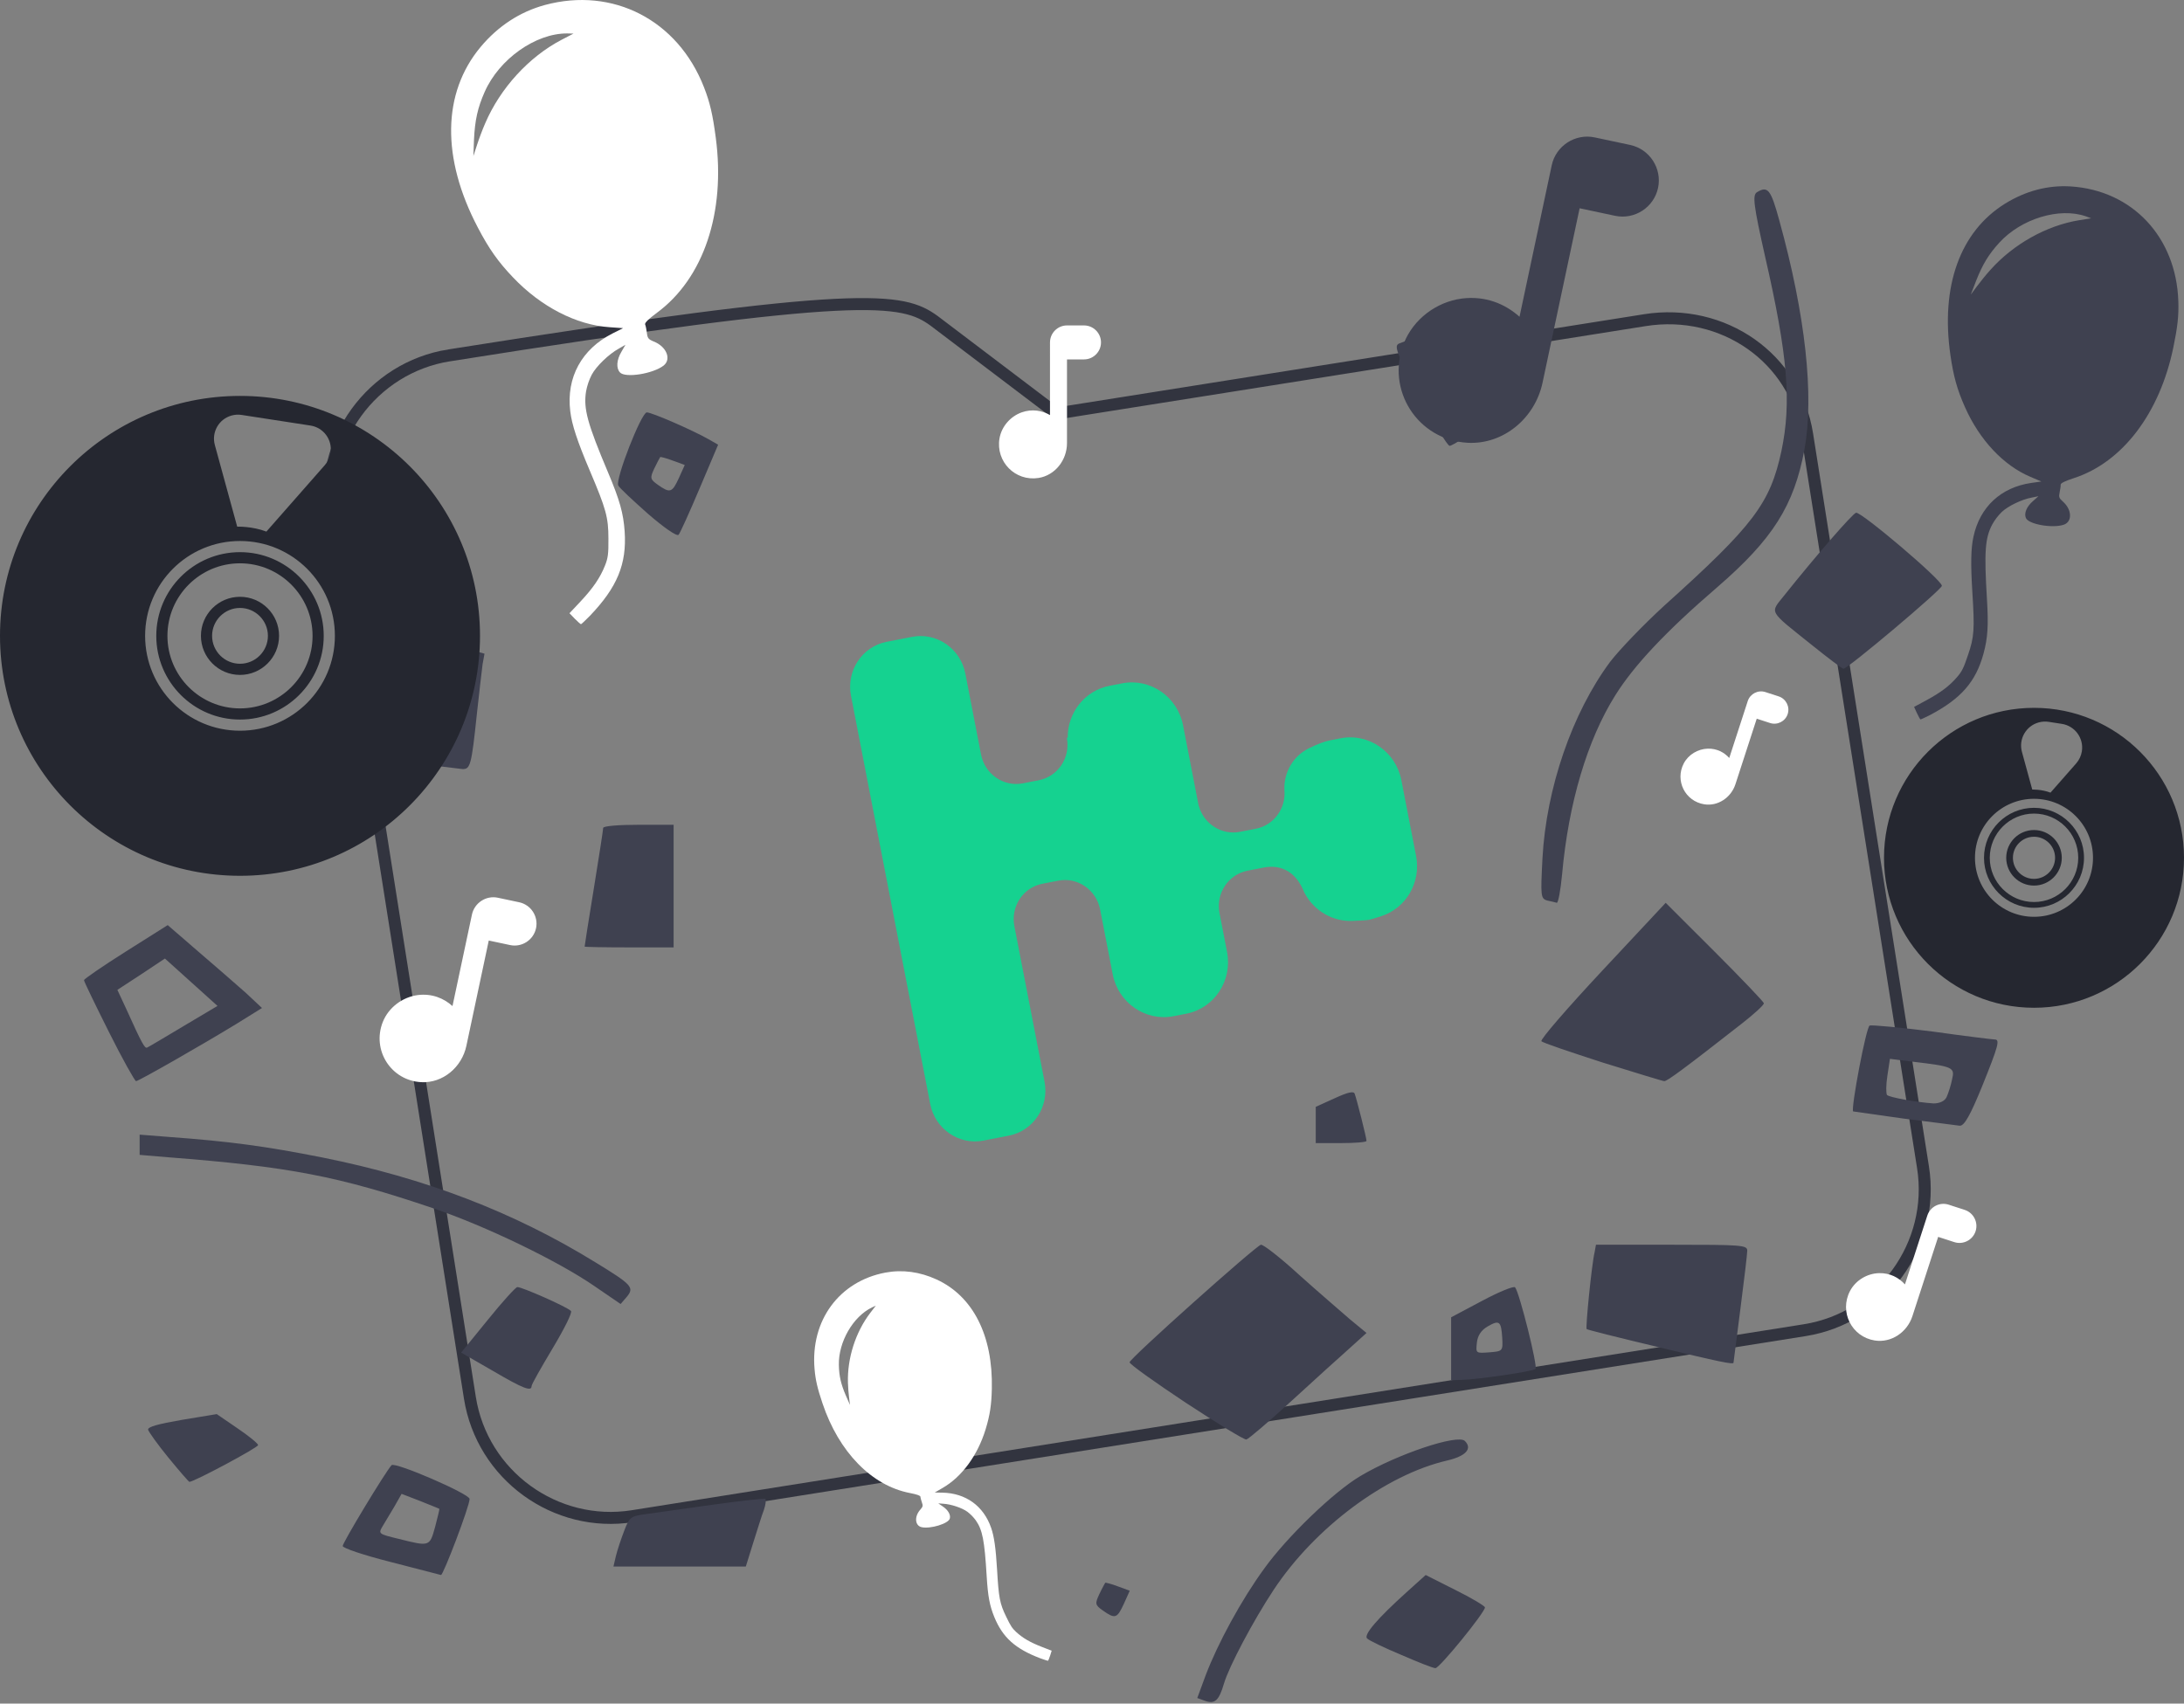 <svg xmlns="http://www.w3.org/2000/svg" width="182" height="142" viewBox="0 0 182 142">
    <rect x="0" y="0" width="182" height="142" fill="#808080" stroke="none"/>
    <g fill="none" fill-rule="evenodd">
        <g>
            <g>
                <g>
                    <path stroke="#32343F" d="M30.433 29.619c-3.222.511-5.941 2.296-7.729 4.757-1.787 2.462-2.642 5.602-2.133 8.827l11.587 73.308c.51 3.224 2.291 5.946 4.75 7.734 2.46 1.787 5.596 2.642 8.817 2.13l97.664-15.5c3.221-.511 5.94-2.295 7.728-4.757 1.788-2.462 2.643-5.602 2.133-8.827l-9.655-61.09c-.505-3.195-2.248-5.814-4.662-7.516-2.455-1.731-5.604-2.515-8.85-2L81.04 34.47l-10.193-7.725c-2.655-1.93-6.014-2.585-40.414 2.875z" transform="translate(-188 -306) translate(188 306) translate(7)"/>
                    <path fill="#FFF" d="M40.89 51.564l-.433-.45.907-.965c1.064-1.136 1.641-1.983 2.049-3 .25-.621.302-.978.289-2.26 0-1.77-.197-2.471-1.55-5.656-1.038-2.446-1.498-3.833-1.63-4.957-.342-2.814.946-5.18 3.535-6.489l.867-.435-1.13-.08c-2.772-.185-5.715-1.705-8.04-4.15-1.249-1.308-2.01-2.392-2.93-4.15-3.048-5.802-2.97-11.22.223-15.053 1.458-1.744 3.271-2.934 5.36-3.503 5.676-1.532 11.075 1.257 13.256 6.847.5 1.269.736 2.312.986 4.216.827 6.238-1.012 11.709-4.887 14.577-.75.555-1.051.859-1 .991.053.106.106.424.145.701.053.436.119.529.565.714 1.078.423 1.498 1.48.828 2.009-.88.686-3.206 1.057-3.639.568-.328-.358-.276-1.044.118-1.705l.342-.595-.552.317c-.84.463-1.879 1.468-2.26 2.181-.225.44-.385.913-.473 1.4-.223 1.428.106 2.644 1.84 6.754.971 2.3 1.274 3.397 1.379 4.904.184 2.722-.617 4.652-2.904 7.043-.368.37-.696.688-.736.688-.038 0-.275-.212-.524-.462zM33.428 10.29c1.254-2.935 3.638-5.542 6.361-6.968l1.004-.522-.527-.013c-2.635-.014-5.671 2.14-6.875 4.87-.59 1.33-.816 2.373-.891 3.978l-.051 1.371.301-.919c.163-.507.465-1.316.678-1.797z" transform="translate(-188 -306) translate(188 306) translate(7)"/>
                    <path fill="#3F4150" d="M160.124 60.903l-.38-.401.794-.861c.931-1.015 1.437-1.77 1.793-2.679.219-.555.264-.873.253-2.018 0-1.581-.172-2.207-1.357-5.05-.907-2.184-1.31-3.422-1.425-4.426-.3-2.513.828-4.625 3.093-5.794l.758-.388-.988-.071c-2.426-.165-5.001-1.523-7.036-3.706-1.092-1.168-1.758-2.136-2.563-3.705-2.667-5.18-2.599-10.018.195-13.44 1.276-1.558 2.863-2.62 4.69-3.128 4.966-1.368 9.691 1.122 11.6 6.113.436 1.133.643 2.065.862 3.764.724 5.57-.885 10.455-4.277 13.016-.655.496-.92.767-.873.885.045.094.092.378.126.626.046.389.103.472.494.637.943.378 1.31 1.321.724 1.794-.77.613-2.805.943-3.183.507-.288-.32-.242-.933.103-1.522l.299-.532-.483.284c-.736.412-1.644 1.31-1.977 1.947-.198.393-.337.814-.414 1.25-.196 1.275.092 2.36 1.61 6.03.85 2.054 1.114 3.033 1.206 4.378.161 2.431-.54 4.154-2.54 6.29-.323.33-.61.613-.645.613-.033 0-.24-.189-.459-.413zm-6.231-36.902c1.115-2.669 3.233-5.038 5.654-6.335l.892-.474-.468-.012c-2.342-.013-5.041 1.945-6.111 4.427-.525 1.21-.725 2.157-.792 3.617l-.045 1.246.267-.835c.145-.462.413-1.197.603-1.634z" transform="translate(-188 -306) translate(188 306) translate(7) rotate(19 160.849 38.09)"/>
                    <path fill="#FFF" d="M71.865 139.99l-.29-.306.605-.654c.71-.771 1.094-1.346 1.366-2.036.166-.422.201-.664.193-1.534 0-1.201-.131-1.677-1.034-3.838-.691-1.66-.998-2.6-1.086-3.363-.228-1.91.63-3.516 2.356-4.403l.578-.296-.753-.054c-1.848-.125-3.81-1.157-5.36-2.816-.832-.888-1.34-1.623-1.954-2.816-2.031-3.937-1.98-7.614.15-10.214.972-1.184 2.18-1.991 3.573-2.377 3.784-1.04 7.383.852 8.837 4.645.333.861.49 1.57.657 2.861.552 4.233-.674 7.946-3.258 9.892-.499.377-.7.583-.666.673.035.071.07.287.097.475.035.296.079.359.376.484.719.287.999 1.005.552 1.364-.586.466-2.137.717-2.426.385-.219-.242-.184-.708.079-1.157l.228-.403-.368.215c-.56.314-1.253.995-1.506 1.48-.15.298-.257.619-.316.95-.149.968.07 1.794 1.227 4.583.647 1.56.849 2.305.919 3.327.122 1.848-.412 3.157-1.936 4.78-.245.25-.464.466-.49.466-.026 0-.184-.143-.35-.313zm5.183-27.813c-.837-1.868-2.425-3.527-4.241-4.435l-.669-.332.351-.008c1.757-.009 3.781 1.361 4.584 3.099.393.847.543 1.51.594 2.532l.034.872-.201-.585c-.11-.323-.31-.838-.452-1.143z" transform="translate(-188 -306) translate(188 306) translate(7) scale(-1 1) rotate(26 0 -191.02)"/>
                    <path fill="#3F4150" d="M93.393 141.76l-.62-.225.704-1.91c1.014-2.668 2.985-6.291 4.871-8.875 1.915-2.668 5.829-6.431 8.024-7.723 3.07-1.826 8.109-3.51 8.7-2.92.648.645.085 1.263-1.464 1.628-5.124 1.18-11.036 5.589-14.472 10.785-1.689 2.555-3.715 6.375-4.138 7.807-.423 1.433-.76 1.741-1.605 1.433zm16.363-3.828c-1.403-.585-2.672-1.197-2.834-1.364-.297-.306.837-1.642 3.373-3.925l1.512-1.363 2.484 1.253c1.35.667 2.456 1.336 2.456 1.447 0 .418-3.806 5.093-4.13 5.065-.189 0-1.458-.501-2.86-1.113zM25.571 130.2c-2.25-.568-4.013-1.164-4.013-1.335 0-.285 3.498-6.082 4.068-6.736.27-.312 6.508 2.388 6.508 2.813 0 .597-2.197 6.367-2.386 6.338l-4.177-1.08zm3.688-2.927c.217-.824.38-1.506.353-1.506-.027-.028-.759-.313-1.6-.654l-1.546-.596-.596 1.051c-.353.568-.787 1.336-1.004 1.677-.352.596-.298.625 1.356 1.023 2.603.653 2.577.653 3.038-.995zm15.065 2.434c.115-.488.434-1.436.694-2.115.435-1.138.55-1.22 1.767-1.382.723-.109 3.242-.46 5.587-.786 2.345-.325 4.343-.542 4.4-.488.087.081.03.488-.115.922-.174.433-.55 1.68-.898 2.765l-.608 1.952H44.12l.203-.868zM7.05 121.518c-.894-1.092-1.653-2.158-1.707-2.343-.055-.24.813-.48 2.82-.826l2.9-.48 1.709 1.171c.949.64 1.734 1.28 1.734 1.412 0 .213-5.34 3.064-5.72 3.064-.055 0-.84-.906-1.735-1.998zm84.78-4.585c-2.588-1.72-4.697-3.218-4.697-3.385 0-.305 10.433-9.628 10.94-9.795.169-.056 1.603 1.055 3.177 2.498 1.576 1.415 3.516 3.08 4.247 3.717l1.379 1.138-1.35 1.221c-.76.666-2.954 2.664-4.866 4.412-1.912 1.749-3.628 3.219-3.797 3.247-.196.028-2.446-1.36-5.034-3.053zm-57.783-2.683l-2.618-1.508 2.222-2.73c1.19-1.48 2.326-2.73 2.459-2.73.343-.03 4.152 1.649 4.469 1.99.132.113-.529 1.45-1.534 3.129-.952 1.592-1.746 2.986-1.746 3.128 0 .484-.687.228-3.252-1.28zm79.88-1.814V109.8l2.562-1.361c1.43-.765 2.682-1.275 2.771-1.134.358.425 1.907 6.607 1.698 6.805-.208.2-4.826.88-6.198.908l-.833.028v-2.609zm4.26-.907c-.089-1.418-.238-1.532-1.221-.964-.536.312-.834.766-.894 1.36-.09.88-.09.88 1.043.795 1.102-.085 1.132-.113 1.072-1.19zm12.825.71c-3.123-.74-5.73-1.4-5.789-1.455-.114-.083.43-5.495.66-6.401l.114-.632h6.304c5.817 0 6.304.028 6.304.494 0 .247-.258 2.445-.573 4.863-.315 2.418-.573 4.423-.573 4.478 0 .165-1.118-.055-6.447-1.346zm-88.474-5.038c-3.06-2.109-9.065-5.005-13.456-6.496-7.904-2.672-11.954-3.459-22.096-4.246l-2.35-.197v-1.687l2.492.196c4.985.366 7.96.76 12.776 1.716 8.527 1.715 15.891 4.528 22.69 8.717 3.088 1.885 3.286 2.11 2.634 2.897l-.51.591-2.18-1.49zm60.107-13.431v-1.512l1.551-.703c1.129-.521 1.608-.626 1.693-.391.169.443.987 3.674.987 3.934 0 .104-.96.182-2.116.182h-2.115v-1.51zM151.626 93.235c-2.276-.314-4.168-.596-4.2-.596-.193-.25 1.09-7.063 1.379-7.157.192-.063 2.565.157 5.26.501 2.692.377 5.001.66 5.161.66.45 0 .322.502-1.058 3.924-.962 2.354-1.475 3.296-1.86 3.265-.288-.032-2.372-.314-4.682-.597zm3.594-1.797c.151-.334.363-1.003.454-1.473.243-1.003.09-1.07-3.301-1.473l-1.878-.234-.213 1.407c-.12.77-.12 1.473-.03 1.606.213.201 2.424.603 3.877.703.515 0 .94-.2 1.09-.535h.001zM2.074 86.012C.942 83.748 0 81.817 0 81.697c0-.09 1.57-1.177 3.488-2.385l3.489-2.202 2.545 2.203c1.328 1.138 2.648 2.285 3.96 3.44l1.351 1.267-2.137 1.328c-2.765 1.69-8.14 4.768-8.359 4.768-.094 0-1.132-1.84-2.263-4.104zm6.216-.48l2.835-1.686-2.19-1.975-2.192-1.974-1.964 1.305-1.998 1.306.741 1.592c1.32 2.93 1.546 3.312 1.74 3.216.096-.032 1.481-.86 3.028-1.783zm118.264 3.033c-2.686-.873-5.011-1.649-5.101-1.778-.122-.129 2.173-2.779 5.07-5.88l5.284-5.655 4.076 4.07c2.234 2.23 4.075 4.17 4.106 4.298.03.13-.785.873-1.812 1.68-4.83 3.781-6.28 4.848-6.491 4.815-.12 0-2.415-.71-5.132-1.55zm-4.607-13.501c-.567-.155-.567-.405-.41-3.49.315-5.892 2.487-12.158 5.632-16.397.787-1.028 2.8-3.117 4.499-4.675 7.488-6.733 8.84-8.541 9.784-12.906.85-4.052.535-7.949-1.353-16.178-.974-4.333-1.07-5.143-.692-5.393.913-.56 1.164-.218 1.857 2.307 2.202 7.95 2.925 14.651 2.107 19.14-.88 4.676-2.611 7.45-7.299 11.502-4.278 3.678-6.92 6.515-8.462 8.978-2.329 3.709-3.902 8.977-4.436 14.93-.126 1.31-.315 2.37-.44 2.37-.095-.032-.473-.126-.787-.188zm-80.228 3.838c0-.066.34-2.241.772-4.879.433-2.637.773-4.88.773-5.011 0-.165 1.329-.264 2.935-.264h2.936v10.22h-3.708c-2.04 0-3.708-.033-3.708-.066zM26.666 63.48c-2.364-.296-4.345-.62-4.41-.68-.126-.119 1.535-10.592 1.726-10.77.064-.059 2.205.474 4.76 1.154l4.633 1.302-.16.887c-.063.503-.287 2.397-.479 4.172-.447 4.26-.543 4.586-1.214 4.557-.288-.03-2.492-.296-4.856-.622zm117.32-9.718c-3.685-2.954-3.499-2.619-2.291-4.142 2.6-3.26 5.666-6.792 5.976-6.883.432-.091 7.152 5.604 7.152 6.091 0 .305-7.834 6.914-8.205 6.914-.093 0-1.27-.883-2.632-1.98zm-96.994-10.94c-1.25-1.111-2.377-2.154-2.468-2.356-.275-.472 1.92-6.092 2.377-6.092.426 0 3.81 1.481 5.12 2.222l.823.47-1.525 3.6c-.852 2.021-1.645 3.77-1.767 3.905-.152.169-1.28-.64-2.56-1.75zm2.576-2.964l.495-1.099-1.023-.375c-.527-.203-1.022-.318-1.022-.29-.033.058-.263.463-.494.955-.362.78-.362.897.296 1.359 1.023.722 1.188.665 1.748-.55zm37.083 93.833l.495-1.1-1.022-.375c-.528-.203-1.022-.318-1.022-.289-.033.057-.264.463-.494.954-.363.78-.363.897.296 1.359 1.022.723 1.187.665 1.747-.55zm24.627-100.696c-1.934-3.655-2.152-4.195-1.653-4.375.28-.12 1.528-.539 2.714-.959l2.182-.72 1.185 1.29c3.307 3.596 4.025 4.465 3.868 4.824-.187.45-5.333 4.106-5.77 4.106-.188 0-1.31-1.888-2.526-4.166z" transform="translate(-188 -306) translate(188 306) translate(7)"/>
                </g>
                <path fill="#15D290" d="M90.8 80.457l.002-5.5c0-1.67-1.327-3.024-2.965-3.023h-1.349c-1.639 0-2.966 1.355-2.967 3.026l-.005 13.2c0 2.126-1.691 3.85-3.777 3.851l-2.158.001c-2.084 0-3.774-1.723-3.773-3.848l.012-34.651c0-2.126 1.691-3.85 3.776-3.851h2.157c2.086-.002 3.775 1.722 3.775 3.848l-.003 6.875c0 1.67 1.327 3.024 2.965 3.023h1.35c1.638 0 2.966-1.355 2.966-3.025h.076c.38-2.037 2.134-3.577 4.24-3.578h1.079c2.384 0 4.314 1.97 4.313 4.4l-.002 6.874h.012c.136 1.542 1.406 2.75 2.954 2.749h1.348c1.55-.001 2.822-1.214 2.956-2.759.234-1.44 1.276-2.607 2.66-2.98.78-.21 1.384-.314 1.815-.314h.93c2.384-.002 4.315 1.968 4.314 4.398l-.002 6.432c-.001 2.233-1.641 4.112-3.816 4.372-.567.067-.914.102-1.04.102-.164 0-.62-.057-1.37-.172-1.61-.244-2.946-1.392-3.457-2.967l-.044-.138c-.337-1.803-1.424-2.675-2.947-2.675h-1.348c-1.622.001-2.94 1.329-2.967 2.976l-.001 3.351c-.001 2.43-1.934 4.401-4.318 4.402h-1.078c-2.383.001-4.314-1.969-4.313-4.4z" transform="translate(-188 -306) translate(188 306) rotate(-11 95.654 70.837)"/>
                <path fill="#252730" d="M169.5 59c6.905 0 12.5 5.597 12.5 12.498C182 78.402 176.405 84 169.5 84c-6.903 0-12.5-5.598-12.5-12.502C157 64.596 162.597 59 169.5 59zm-.001 7.582c-2.716 0-4.918 2.2-4.918 4.917 0 2.718 2.202 4.919 4.918 4.919 2.718 0 4.918-2.202 4.918-4.92 0-2.716-2.2-4.916-4.918-4.916zm0 .751c2.298 0 4.168 1.87 4.168 4.168 0 2.297-1.87 4.166-4.167 4.166-2.298 0-4.167-1.87-4.167-4.166 0-2.298 1.868-4.168 4.167-4.168zm0 .481c-2.031 0-3.685 1.654-3.685 3.687 0 2.032 1.653 3.685 3.686 3.685s3.686-1.653 3.686-3.685c0-2.033-1.653-3.687-3.686-3.687zm0 1.371c1.278 0 2.316 1.038 2.316 2.315 0 1.275-1.038 2.315-2.316 2.315-1.276 0-2.314-1.04-2.314-2.315 0-1.276 1.038-2.315 2.314-2.315zm0 .56c-.968 0-1.756.786-1.756 1.754 0 .97.788 1.757 1.756 1.757.969 0 1.758-.787 1.758-1.757 0-.968-.79-1.755-1.758-1.755zm1.23-9.577c-.279-.043-.563-.027-.834.047-1.065.292-1.692 1.392-1.4 2.457l.86 3.14s.772-.03 1.52.257l2.14-2.436c.252-.287.417-.64.475-1.016.168-1.092-.58-2.113-1.672-2.281zM20 33c11.048 0 20 8.954 20 19.997C40 64.043 31.048 73 20 73 8.956 73 0 64.043 0 52.997 0 41.954 8.956 33 20 33zm0 12.093c-4.366 0-7.907 3.537-7.907 7.905 0 4.37 3.54 7.909 7.907 7.909 4.37 0 7.907-3.54 7.907-7.91 0-4.366-3.538-7.904-7.907-7.904zm0 .93c3.847 0 6.977 3.131 6.977 6.979 0 3.845-3.13 6.975-6.978 6.975-3.847 0-6.976-3.13-6.976-6.975 0-3.848 3.128-6.979 6.976-6.979zm-.001.93c-3.333 0-6.046 2.713-6.046 6.05 0 3.331 2.712 6.044 6.046 6.044 3.335 0 6.048-2.712 6.048-6.045 0-3.336-2.713-6.049-6.048-6.049zm0 2.791c1.797 0 3.257 1.46 3.257 3.255s-1.46 3.257-3.257 3.257c-1.795 0-3.255-1.462-3.255-3.257 0-1.794 1.46-3.255 3.255-3.255zm0 .93c-1.282 0-2.325 1.043-2.325 2.325 0 1.284 1.043 2.327 2.325 2.327 1.282 0 2.327-1.043 2.327-2.327 0-1.282-1.045-2.325-2.327-2.325zm.137-16.088c-.278-.043-.562-.027-.833.048-1.065.292-1.692 1.392-1.4 2.457l1.864 6.808s1.236-.048 2.432.411l4.871-5.542c.252-.287.416-.639.475-1.016.168-1.092-.58-2.113-1.672-2.281z" transform="translate(-188 -306) translate(188 306)"/>
                <g fill="#FFF">
                    <path d="M10.92 5.559c0-1.003.82-1.824 1.82-1.824h1.82c1.002 0 1.821.82 1.821 1.824 0 1.003-.819 1.823-1.82 1.823h-1.82v8.98c0 1.815-1.266 3.456-3.05 3.738-2.484.392-4.596-1.741-4.177-4.24.218-1.275 1.156-2.36 2.375-2.798 1.12-.392 2.176-.2 3.031.292V5.559z" transform="translate(-188 -306) translate(188 306) rotate(12 -311.089 176.04)"/>
                </g>
                <g fill="#FFF">
                    <path d="M8.5 3.542c0-.78.637-1.417 1.416-1.417h1.417c.78 0 1.417.637 1.417 1.417 0 .779-.638 1.416-1.417 1.416H9.916v6.977c0 1.41-.984 2.684-2.373 2.904-1.934.304-3.577-1.353-3.252-3.294.17-.991.9-1.834 1.85-2.174.87-.305 1.693-.156 2.358.226V3.542z" transform="translate(-188 -306) translate(188 306) translate(79 25)"/>
                </g>
                <g fill="#FFF">
                    <path d="M8.454 4.53c0-.777.635-1.412 1.41-1.412h1.409c.775 0 1.41.635 1.41 1.411 0 .777-.635 1.412-1.41 1.412h-1.41v6.952c0 1.405-.979 2.676-2.36 2.894-1.924.304-3.558-1.348-3.234-3.282.169-.988.895-1.828 1.839-2.167.867-.303 1.684-.155 2.346.226V4.53z" transform="translate(-188 -306) translate(188 306) rotate(18 -221.022 533.263)"/>
                </g>
                <g fill="#FFF">
                    <path d="M7 2.917c0-.642.525-1.167 1.166-1.167h1.167c.642 0 1.167.525 1.167 1.167 0 .641-.525 1.166-1.167 1.166H8.166V9.83c0 1.16-.81 2.21-1.954 2.391-1.593.25-2.946-1.114-2.678-2.712.14-.817.741-1.51 1.523-1.79.717-.252 1.394-.13 1.943.186V2.917z" transform="translate(-188 -306) translate(188 306) rotate(18 -98.942 468.364)"/>
                </g>
                <g fill="#3F4150">
                    <path d="M19.113 8.548c0-1.66 1.359-3.019 3.02-3.019h3.019c1.66 0 3.02 1.359 3.02 3.02 0 1.66-1.36 3.018-3.02 3.018h-3.02v14.87c0 3.004-2.098 5.72-5.057 6.189-4.122.649-7.624-2.883-6.93-7.02.363-2.113 1.918-3.91 3.94-4.634 1.858-.65 3.609-.332 5.028.483V8.548z" transform="translate(-188 -306) translate(188 306) rotate(12 49.328 535.392)"/>
                </g>
            </g>
        </g>
    </g>
</svg>

